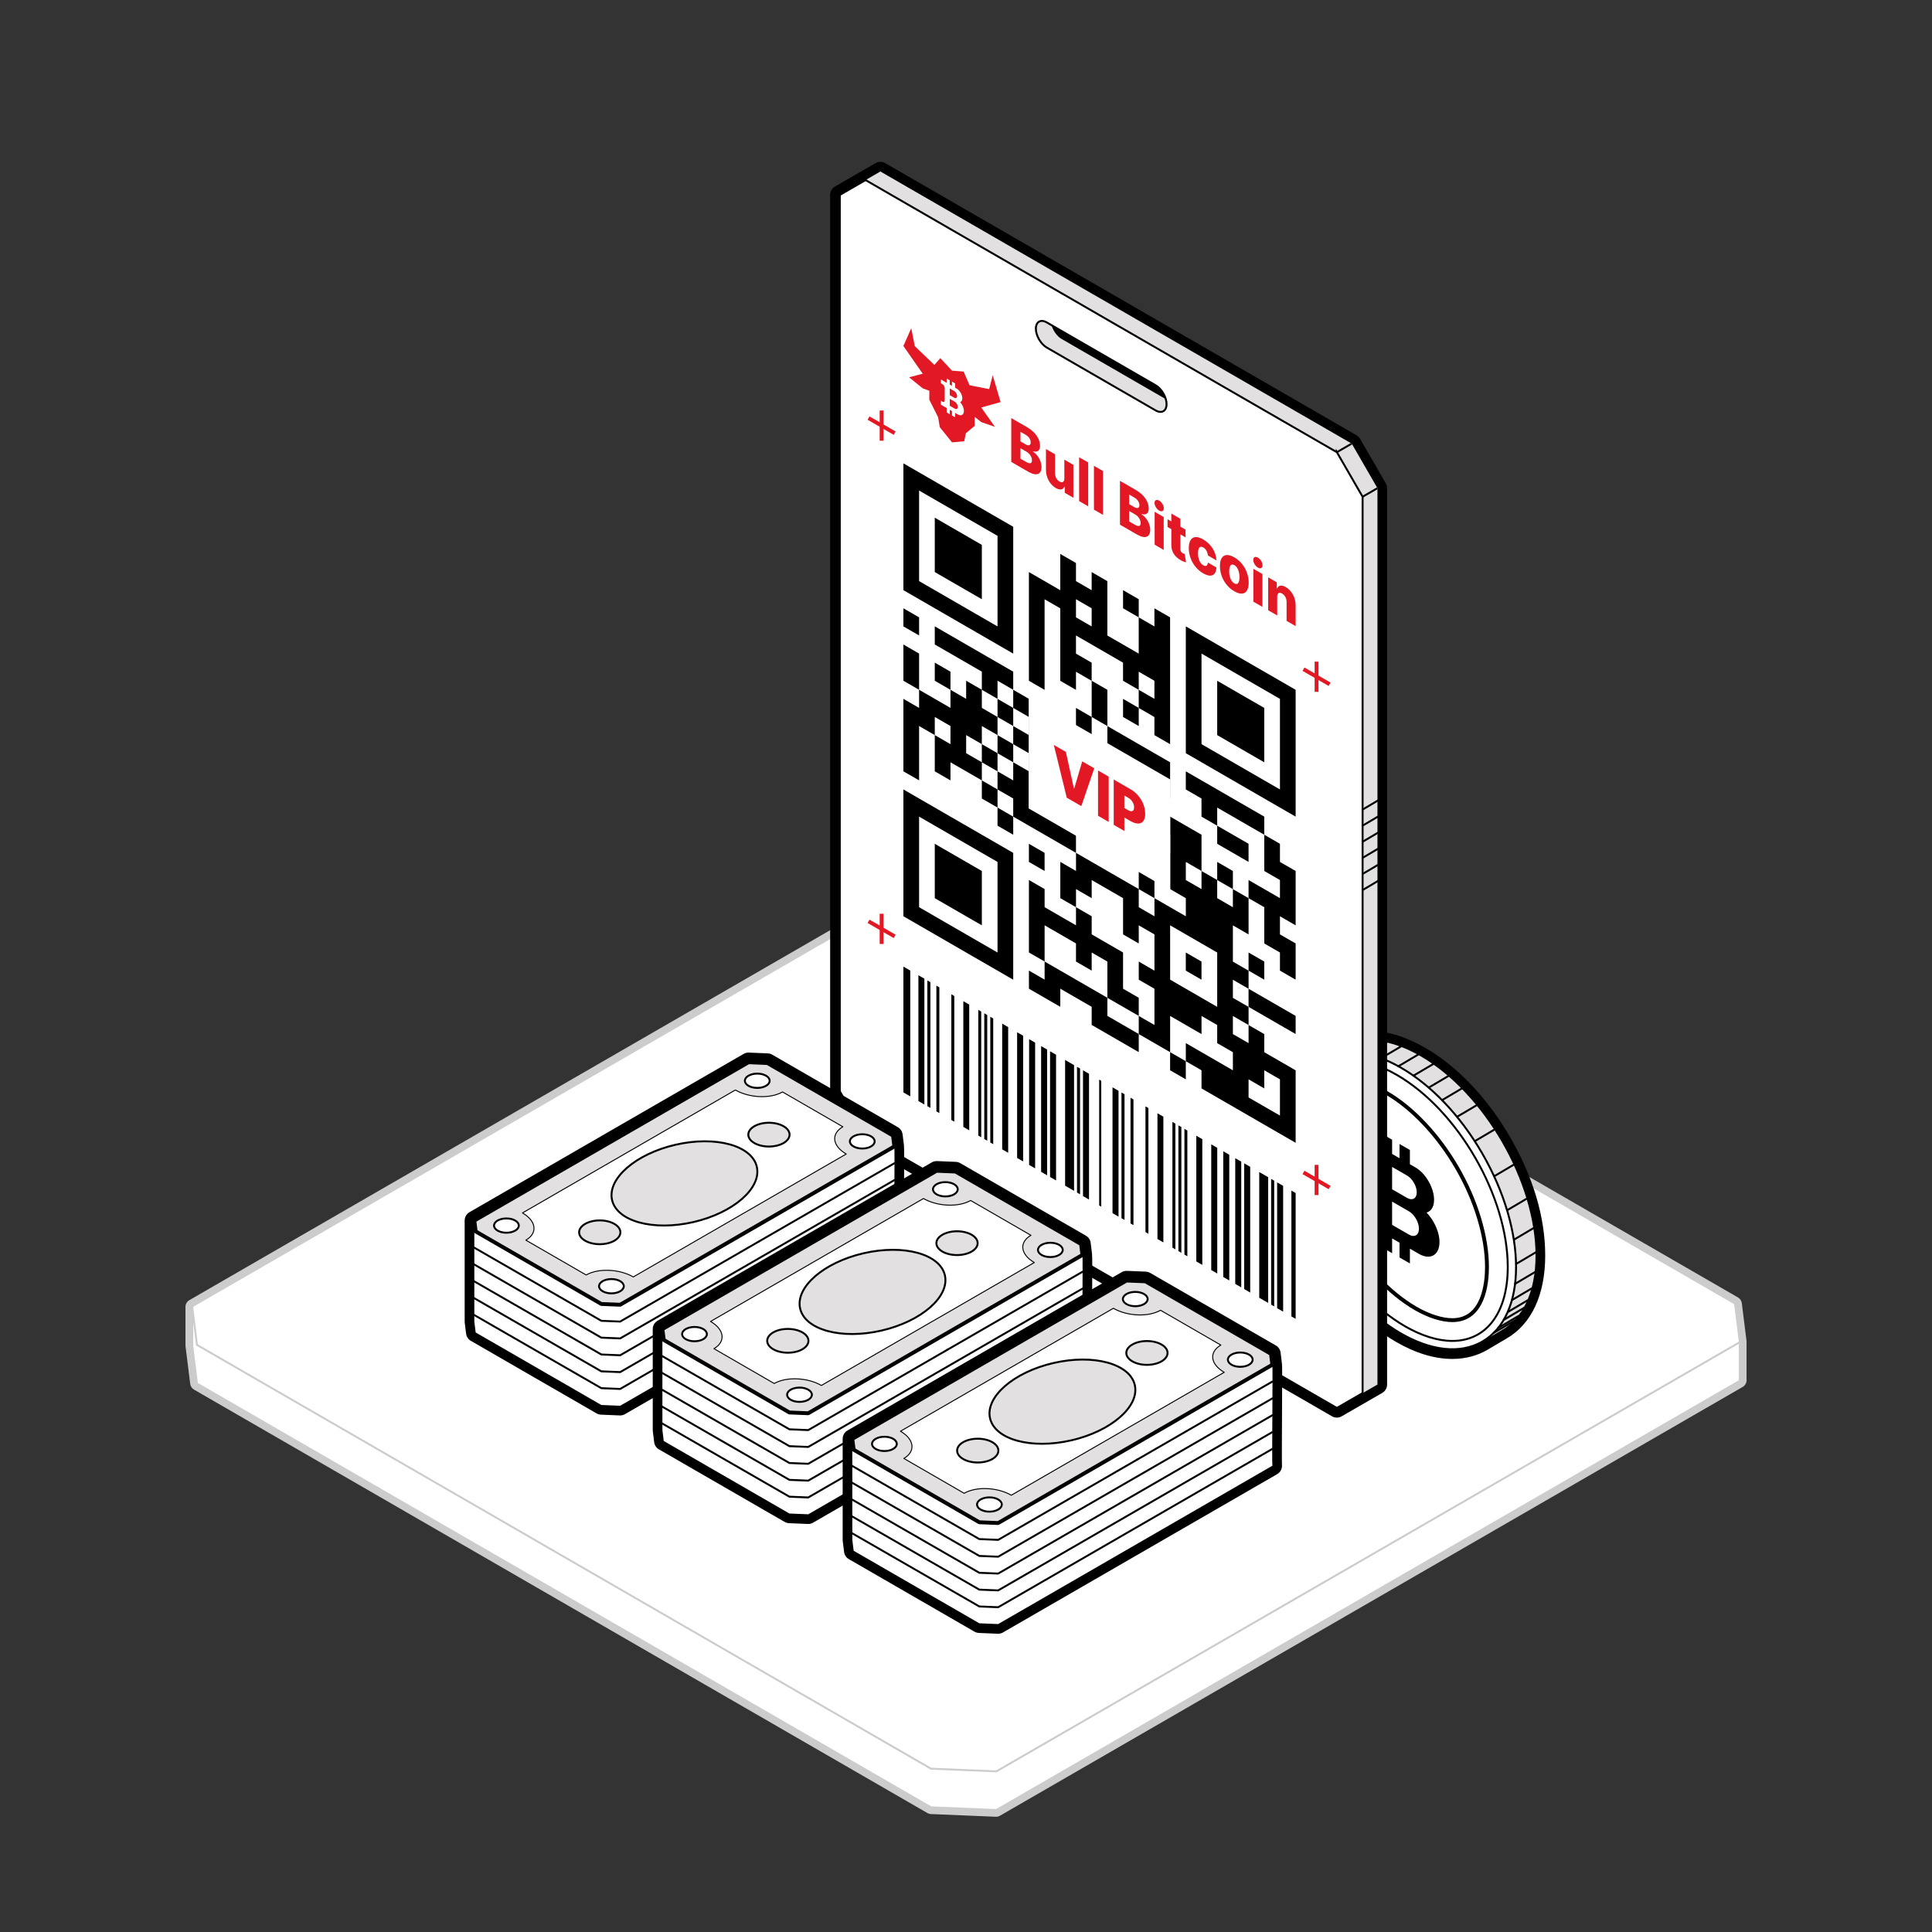 <svg xmlns="http://www.w3.org/2000/svg" viewBox="0 0 1000 1000"><rect x="0" y="0" width="1000" height="1000" fill="#333333" stroke="none"/><defs><style>.c,.d,.e,.f,.g{stroke-linecap:round;stroke-linejoin:round;}.c,.d,.e,.f,.g,.h,.i,.j{stroke:#000;}.c,.k,.f{fill:#e2e0e1;}.d,.l,.g,.h{fill:#fff;}.e,.i,.m,.j{fill:none;}.n{fill:#ccc;}.o,.p{fill:#e21924;}.f,.i,.m{stroke-width:2px;}.g{stroke-width:.5px;}.h,.i,.m,.j{stroke-miterlimit:10;}.m{stroke:#e21924;}.p,.q{fill-rule:evenodd;}</style></defs><g id="a"><g><path class="l" d="M481.92,936.97c-.32-.01-.64-.1-.92-.27L101.41,717.55c-.54-.31-.91-.86-.98-1.49l-2.41-19.39c-.01-.08-.02-.16-.02-.25v-20c0-.71,.38-1.37,1-1.73l384.42-221.94c.3-.18,.65-.27,1-.27,.03,0,33.66,1.39,33.66,1.39,.32,.01,.64,.1,.92,.27l379.59,219.16c.54,.31,.91,.86,.98,1.49l2.41,19.39c.01,.08,.02,.16,.02,.25v20c0,.71-.38,1.38-1,1.73l-384.42,221.94c-.3,.18-.65,.27-1,.27-.03,0-33.66-1.39-33.66-1.39Z"/><path class="n" d="M484.42,454.48c13.11,.54,20.47,.85,33.58,1.39l379.59,219.16c.94,7.57,1.47,11.82,2.41,19.39v20l-384.42,221.94c-13.11-.54-20.47-.85-33.58-1.39L102.41,715.81c-.94-7.57-1.47-11.82-2.41-19.39v-20l384.42-221.94m0-4c-.7,0-1.39,.18-2,.54L98,672.96c-1.24,.71-2,2.04-2,3.46v20c0,.17,.01,.33,.03,.49l1.21,9.69,1.21,9.69c.15,1.24,.88,2.34,1.97,2.97l379.59,219.16c.56,.32,1.19,.51,1.83,.53l16.79,.7,16.79,.7c.06,0,.11,0,.17,0,.7,0,1.39-.18,2-.54l384.42-221.94c1.24-.71,2-2.04,2-3.46v-20c0-.17-.01-.33-.03-.49l-1.21-9.69-1.21-9.69c-.15-1.24-.88-2.34-1.97-2.97l-379.59-219.16c-.56-.32-1.19-.51-1.83-.53l-16.79-.7-16.79-.7c-.06,0-.11,0-.17,0h0Z"/></g><g><polygon class="l" points="481.86 915.47 101.94 696.12 99.46 676.16 484.29 453.98 518.14 455.38 898.06 674.72 900.54 694.69 515.71 916.87 481.86 915.47"/><path class="n" d="M484.42,454.48c13.11,.54,20.47,.85,33.58,1.39l379.59,219.16c.94,7.57,1.47,11.82,2.41,19.39l-384.42,221.94c-13.11-.54-20.47-.85-33.58-1.39L102.41,695.81c-.94-7.57-1.47-11.82-2.41-19.39l384.42-221.94m-.25-1.01l-.25,.15L99.5,675.56l-.57,.33,.08,.66,1.21,9.69,1.21,9.69,.06,.49,.43,.25,379.59,219.16,.21,.12h.25l16.15,.68,17.43,.72h.29l.25-.13,384.42-221.94,.57-.33-.08-.66-1.21-9.69-1.21-9.69-.06-.49-.43-.25-379.59-219.16-.21-.12h-.25l-27.09-1.13-6.49-.27h-.29Z"/></g></g><g id="b"><g><g><path class="k" d="M751.73,700.86c-8.75,0-18.12-2.85-27.85-8.47-33.54-19.36-60.83-66.63-60.83-105.36,0-19.19,6.57-33.61,18.5-40.62,.04-.03,.09-.06,.13-.08l10.14-5.99c4.96-2.86,10.61-4.31,16.79-4.31,8.75,0,18.12,2.85,27.86,8.47,33.54,19.37,60.83,66.63,60.83,105.36,0,19.32-6.65,33.79-18.72,40.75l-9.73,5.75c-5.02,2.99-10.78,4.5-17.12,4.5h0Z"/><path d="M708.61,538.53c8.01,0,17.05,2.62,26.61,8.14,32.9,19,59.58,65.2,59.58,103.19,0,19.01-6.68,32.36-17.47,38.58l-9.76,5.76c-4.59,2.73-9.94,4.16-15.85,4.16-8.01,0-17.04-2.61-26.6-8.13-32.9-19-59.58-65.2-59.58-103.19,0-18.97,6.65-32.31,17.41-38.54h0l10.14-5.99h0c4.52-2.61,9.75-3.96,15.52-3.96m0-5c-6.58,0-12.61,1.54-17.91,4.57-.05,.03-.11,.06-.16,.09l-10.14,5.99c-.06,.04-.13,.08-.19,.12-12.69,7.49-19.67,22.65-19.67,42.74s6.44,40.98,18.12,61.22c11.68,20.24,27.3,36.68,43.96,46.3,10.12,5.84,19.91,8.8,29.1,8.8,6.8,0,12.99-1.64,18.41-4.86l9.72-5.74c12.86-7.43,19.95-22.66,19.95-42.9s-6.44-40.98-18.12-61.22c-11.69-20.24-27.3-36.68-43.96-46.3-10.12-5.84-19.92-8.81-29.11-8.81h0Z"/></g><ellipse class="h" cx="725.13" cy="621.43" rx="48.65" ry="84.26" transform="translate(-213.57 445.82) rotate(-30)"/><line class="e" x1="723.8" y1="551.89" x2="733.94" y2="545.9"/><line class="e" x1="714.99" y1="547.62" x2="725.13" y2="541.64"/><line class="e" x1="707.5" y1="545.5" x2="717.64" y2="539.51"/><line class="e" x1="702.01" y1="544.52" x2="712.15" y2="538.53"/><line class="e" x1="696.82" y1="544.35" x2="706.96" y2="538.36"/><line class="e" x1="692.21" y1="545.05" x2="702.73" y2="538.84"/><line class="e" x1="688.56" y1="545.97" x2="699.09" y2="539.75"/><line class="e" x1="731.77" y1="556.67" x2="741.91" y2="550.69"/><line class="e" x1="739.63" y1="562.87" x2="749.77" y2="556.88"/><line class="e" x1="746.5" y1="569.37" x2="756.64" y2="563.38"/><line class="e" x1="754.33" y1="577.96" x2="764.47" y2="571.97"/><line class="e" x1="763.55" y1="590.54" x2="773.69" y2="584.56"/><line class="e" x1="773.49" y1="608.76" x2="783.63" y2="602.77"/><line class="e" x1="780.16" y1="626.38" x2="790.3" y2="620.39"/><line class="e" x1="783.7" y1="641.6" x2="793.84" y2="635.61"/><line class="e" x1="784.82" y1="654.17" x2="794.96" y2="648.18"/><line class="e" x1="784.24" y1="664.48" x2="794.38" y2="658.5"/><line class="e" x1="782.68" y1="672.85" x2="792.82" y2="666.87"/><line class="e" x1="780.54" y1="679.03" x2="790.68" y2="673.04"/><line class="e" x1="778.38" y1="683.13" x2="788.91" y2="676.91"/><line class="e" x1="775.47" y1="687.34" x2="786.01" y2="681.12"/><line class="e" x1="773.15" y1="689.89" x2="784.01" y2="683.48"/><path class="j" d="M751.74,694.06c-7.43,0-15.89-2.61-24.46-7.56-31.67-18.28-57.43-62.9-57.43-99.47,0-23.58,10.99-38.23,28.67-38.23,7.43,0,15.89,2.61,24.46,7.56,31.67,18.28,57.43,62.9,57.43,99.47,0,23.58-10.99,38.23-28.67,38.23Z"/><path class="i" d="M751.74,683.31c-5.47,0-12.25-2.17-19.08-6.12-13.51-7.8-26.87-21.99-36.65-38.94-9.79-16.95-15.4-35.62-15.4-51.22,0-8.26,1.75-27.49,17.92-27.49,5.47,0,12.25,2.17,19.08,6.12,13.51,7.8,26.87,21.99,36.65,38.94,9.79,16.95,15.4,35.62,15.4,51.22,0,8.26-1.75,27.49-17.92,27.49Z"/><path class="q" d="M745.04,642.02c0-.07,0-.13-.01-.2-.02-.29-.05-.57-.08-.86,0-.04-.01-.09-.02-.14-.03-.26-.08-.52-.12-.79-.01-.06-.02-.13-.03-.19-.05-.29-.12-.58-.18-.87-.02-.07-.03-.13-.05-.2-.06-.26-.13-.52-.21-.78-.01-.05-.03-.1-.04-.14-.09-.29-.18-.59-.28-.88-.03-.08-.06-.16-.09-.25-.08-.24-.17-.48-.27-.72-.03-.07-.05-.13-.08-.2-.12-.29-.24-.58-.36-.87-.03-.08-.07-.15-.1-.23-.11-.23-.22-.47-.33-.7-.04-.07-.07-.15-.11-.22-.14-.28-.29-.56-.44-.84-.04-.06-.07-.13-.11-.19-.13-.23-.26-.46-.4-.68-.04-.07-.09-.15-.13-.22-.17-.27-.34-.54-.51-.81-.03-.05-.07-.1-.1-.15-.15-.23-.31-.45-.47-.67-.05-.07-.1-.14-.15-.21-.19-.26-.38-.51-.58-.76-.02-.03-.04-.05-.07-.08-.18-.22-.37-.45-.55-.66-.05-.06-.11-.13-.17-.19-.21-.24-.42-.47-.64-.7,.2-.06,.39-.13,.58-.21,.05-.02,.09-.04,.14-.06,.18-.09,.36-.18,.53-.29l.03-.02c.16-.11,.32-.22,.47-.35,.04-.03,.07-.06,.11-.09,.15-.14,.3-.28,.44-.44,.02-.02,.04-.05,.06-.07,.1-.11,.19-.23,.28-.36,.03-.05,.07-.1,.1-.15,.07-.11,.14-.22,.2-.33,.03-.06,.06-.11,.09-.17,.06-.12,.12-.25,.18-.38,.02-.05,.05-.1,.07-.15,.08-.19,.15-.38,.21-.58,0-.02,.01-.05,.02-.07,.05-.18,.1-.36,.15-.55,.02-.07,.03-.14,.04-.21,.03-.15,.06-.3,.08-.46,.01-.08,.02-.16,.03-.24,.02-.16,.04-.33,.05-.5,0-.08,.01-.15,.02-.23,.02-.25,.03-.5,.03-.76,0-6.12-4.34-13.63-9.64-16.69l-2.87-1.66v-7.37l-5.37-3.1v7.37h0l-3.83-2.22v-7.37l-5.37-3.1v7.37l-.03-.02-9.96-5.75v6.63l2.71,1.56c2.12,1.22,3.85,4.22,3.85,6.66v21.49c0,2.44-1.73,3.44-3.85,2.22l-2.71-1.56v6.69l1.48,.86,8.48,4.9v.02l.03,.02v7.65l4.64,2.68,.73,.42v-7.65l3.83,2.21h0v7.65l4.56,2.63,.81,.47v-7.65l4.7,2.71c5.84,3.37,10.62,.61,10.62-6.13h0c0-.29-.01-.58-.03-.87Zm-24.49-38.02l3.83,2.21,3.92,2.26c2.75,1.59,5.01,5.49,5.01,8.67s-2.25,4.48-5.01,2.89l-3.92-2.26-3.83-2.21v-11.56Zm8.68,35l-4.85-2.8-3.83-2.21v-12.05l3.83,2.21,4.85,2.8c2.87,1.66,5.22,5.72,5.22,9.04s-2.35,4.67-5.22,3.01Z"/></g><g><g><path class="k" d="M691.96,731.26c-.43,0-.86-.11-1.25-.33l-243.96-140.85c-.38-.22-.7-.54-.92-.92l-13.29-23.03c-.22-.38-.36-.85-.36-1.29V100.89c0-.89,.48-1.72,1.25-2.17l21.01-12.12c.39-.22,.82-.33,1.25-.33s.86,.11,1.25,.33l243.96,140.85c.38,.22,.7,.54,.92,.92l13.32,23.07c.22,.38,.33,.81,.33,1.25v463.96c0,.89-.48,1.72-1.25,2.17l-21.01,12.12c-.39,.22-.82,.33-1.25,.33Z"/><path d="M455.69,88.76l243.96,140.85c5.2,9.01,8.12,14.06,13.32,23.07v463.96c-5.2,3-8.12,4.69-13.32,7.69h0c-2.39,1.38-4.65,2.68-7.69,4.44l-243.96-140.85c-5.2-9.01-8.12-14.06-13.32-23.07V100.89c5.2-3,8.12-4.69,13.32-7.69h0c2.39-1.38,4.65-2.68,7.69-4.44m147.72,117.83c-.82-2.89-2.87-5.8-5.24-7.17l-53.93-31.14c.82,2.89,2.87,5.8,5.24,7.17l53.93,31.14m-147.72-122.83c-.86,0-1.73,.22-2.5,.67l-7.54,4.35c-.05,.03-.1,.06-.15,.08l-13.32,7.69c-1.55,.89-2.5,2.54-2.5,4.33v463.96c0,.88,.23,1.74,.67,2.5l8.29,14.36,5.02,8.7c.44,.76,1.07,1.39,1.83,1.83l243.96,140.85c.77,.45,1.64,.67,2.5,.67s1.73-.22,2.5-.67l2.86-1.65,4.68-2.7c.05-.03,.1-.06,.15-.08l6.66-3.84,6.66-3.84c1.55-.89,2.5-2.54,2.5-4.33V252.68c0-.88-.23-1.74-.67-2.5l-6.66-11.53-6.66-11.53c-.44-.76-1.07-1.39-1.83-1.83L458.19,84.43c-.77-.45-1.64-.67-2.5-.67h0Z"/></g><path class="h" d="M691.96,234.05L448,93.2l-13.32,7.69v463.96l13.32,23.07,243.96,140.85,13.32-7.69V257.11l-13.32-23.07Zm-88.15-24.86c0,3.58-2.54,5.04-5.64,3.25l-56.37-32.55c-3.1-1.79-5.64-6.18-5.64-9.76h0c0-3.58,2.54-5.04,5.64-3.25l56.37,32.55c3.1,1.79,5.64,6.18,5.64,9.76h0Z"/><path class="h" d="M699.6,229.64c-5.2,3-2.44,1.41-7.64,4.41"/><path class="h" d="M712.92,252.7c-5.2,3-2.44,1.41-7.64,4.41"/><g><g><polygon points="475.72 319.54 467.6 314.85 467.6 324.22 475.72 328.91 475.72 319.54"/><polygon points="475.72 338.29 467.6 333.6 467.6 342.98 467.6 352.36 475.72 357.05 475.72 347.67 475.72 338.29"/><path d="M483.84,314.85l8.12,4.69,8.12,4.69,8.12,4.69h0l8.12,4.69,8.12,4.69v-9.37h0v-56.27l-8.12-4.69-8.12-4.69h0l-8.12-4.69-8.12-4.69-8.12-4.69-8.12-4.69-8.12-4.69v56.26h0v9.38l8.12,4.69,8.12,4.69Zm-8.12-60.95l8.12,4.69,8.12,4.69,8.12,4.69,8.12,4.69h0l8.12,4.69v46.88l-8.12-4.69h0l-8.12-4.69-8.12-4.69-8.12-4.69-8.12-4.69v-46.88Z"/><polygon points="483.84 342.98 483.84 352.36 491.96 357.05 491.96 347.67 483.84 342.98"/><polygon points="500.08 305.47 508.2 310.16 508.2 282.03 500.08 277.34 491.96 272.65 483.84 267.96 483.84 296.1 491.96 300.79 500.08 305.47"/><polygon points="491.96 441.44 483.84 436.76 483.84 464.89 491.96 469.58 500.08 474.27 508.2 478.95 508.2 450.82 500.08 446.13 491.96 441.44"/><path d="M508.2,403.93v-9.38l8.12,4.69v-9.38l-8.12-4.69v-9.38l8.12,4.69v-9.38l-8.12-4.69v-9.38l8.12,4.69v-9.38l8.12,4.69v-9.38l-8.12-4.69-8.12-4.69h0l-8.12-4.69-8.12-4.69-8.12-4.69v9.38l8.12,4.69,8.12,4.69,8.12,4.69v9.38l-8.12-4.69v9.38l-8.12-4.69v9.38l-8.12-4.69-8.12-4.69v9.38l-8.12-4.69v37.51l8.12,4.69v-28.13l8.12,4.69v-9.38l8.12,4.69v9.38l-8.12-4.69v18.76l8.12,4.69v-9.38l8.12,4.69,8.12,4.69v9.38l8.12,4.69v-9.38l-8.12-4.69Zm-8.12-14.07v-9.38l8.12,4.69v9.38l-8.12-4.69Z"/><path d="M508.2,432.07h0l-8.12-4.69-8.12-4.69-8.12-4.69-8.12-4.69-8.12-4.69v46.88h0v18.76l8.12,4.69,8.12,4.69,8.12,4.69,8.12,4.69,8.12,4.69h0l8.12,4.69,8.12,4.69v-18.75h0v-46.89l-8.12-4.69-8.12-4.69Zm8.12,51.57h0v9.38l-8.12-4.69h0l-8.12-4.69-8.12-4.69-8.12-4.69-8.12-4.69v-9.37h0v-37.51l8.12,4.69,8.12,4.69,8.12,4.69,8.12,4.69h0l8.12,4.69v37.51Z"/><polygon points="524.44 366.42 516.32 361.73 516.32 371.11 524.44 375.8 524.44 366.42"/><polygon points="516.32 380.49 516.32 389.87 524.44 394.55 524.44 385.18 516.32 380.49"/><polygon points="516.32 427.38 524.44 432.06 524.44 422.69 516.32 418 516.32 427.38"/><polygon points="532.56 371.11 532.56 380.49 524.44 375.8 524.44 385.18 532.56 389.87 532.56 399.24 540.68 403.93 548.8 408.62 548.8 399.24 540.68 394.55 540.68 385.18 548.8 389.87 548.8 380.49 540.68 375.8 540.68 366.42 532.56 361.73 524.44 357.04 524.44 366.42 532.56 371.11"/><polygon points="540.68 441.44 532.56 436.75 532.56 446.13 540.68 450.82 540.68 441.44"/><polygon points="548.8 408.62 548.8 418 540.68 413.31 540.68 422.69 532.56 418 532.56 399.24 524.44 394.55 524.44 403.93 516.32 399.24 516.32 408.62 524.44 413.31 524.44 422.69 532.56 427.38 540.68 432.06 548.8 436.75 556.92 441.44 556.92 413.31 548.8 408.62"/><path d="M556.92,338.29v-9.37l8.12,4.69,8.12,4.69,8.12,4.69v9.38l8.12,4.69v9.37l8.12,4.69h0v9.38l8.12,4.69v-9.37h0v-56.27l-8.12-4.69v9.38l-8.12-4.69v18.76l-8.12-4.69-8.12-4.69v-28.13l-8.12-4.69v9.38l-8.12-4.69v-9.38l-8.12-4.69v18.76l-8.12-4.69-8.12-4.69v37.51h0v18.76l8.12,4.69v-18.75h0v-28.13l8.12,4.69v28.13h0v9.38l8.12,4.69v-9.37h0l8.12,4.68v-9.38l-8.12-4.69Zm32.48,9.38l8.12,4.69v9.37l-8.12-4.69v-9.37Zm-32.48-37.51l8.12,4.69v9.38l-8.12-4.69v-9.38Z"/><polygon points="556.92 394.55 565.05 399.24 565.05 389.87 573.17 394.55 573.17 403.93 581.29 408.62 581.29 418 573.17 413.31 565.05 408.62 556.92 403.93 556.92 413.31 565.05 418 565.05 427.38 573.17 432.06 573.17 422.69 581.29 427.38 581.29 436.75 589.41 441.44 589.41 413.31 597.53 418 597.53 408.62 589.41 403.93 581.29 399.24 581.29 389.87 589.41 394.55 597.53 399.24 597.53 408.62 605.65 413.31 605.65 394.55 597.53 389.87 589.41 385.18 581.29 380.49 573.17 375.8 573.17 385.18 565.05 380.49 565.05 371.11 556.92 366.42 556.92 375.8 548.8 371.11 548.8 380.49 556.92 385.18 556.92 394.55"/><polygon points="573.17 357.04 565.05 352.36 565.05 371.11 573.17 375.8 573.17 357.04"/><polygon points="573.17 441.44 581.29 446.13 581.29 436.75 573.17 432.06 573.17 441.44"/><path d="M573.17,525.83v-9.37l8.12,4.69h0l8.12,4.68v-9.38l-8.12-4.69v-18.75l-8.12-4.69-8.12-4.69v-9.38l-8.12-4.69v9.38l-8.12-4.69-8.12-4.69v-9.38l-8.12-4.69v37.51l8.12,4.69v9.37l-8.12-4.69v9.38l8.12,4.69,8.12,4.69v-9.38l8.12,4.69,8.12,4.69v9.38l8.12,4.69,8.12,4.69,8.12,4.69v-9.38l-8.12-4.69-8.12-4.69Zm-8.12-14.07l-8.12-4.69-8.12-4.69-8.12-4.69v-18.75l8.12,4.69,8.12,4.69v9.38l8.12,4.69v-9.38l8.12,4.69v18.75l-8.12-4.69Z"/><polygon points="581.29 305.47 581.29 314.85 589.41 319.54 589.41 310.16 581.29 305.47"/><polygon points="581.29 371.11 589.41 375.8 589.41 366.42 581.29 361.73 581.29 371.11"/><polygon points="605.65 553.97 613.77 558.66 613.77 549.28 605.65 544.59 605.65 553.97"/><polygon points="613.77 502.4 621.89 507.08 621.89 497.71 613.77 493.02 613.77 502.4"/><polygon points="638.13 441.44 638.14 441.44 646.25 446.13 646.25 436.75 638.14 432.06 638.13 432.06 630.02 427.38 630.02 436.75 638.13 441.44"/><path d="M638.14,450.82l-8.12-4.69v9.38l8.12,4.69v9.38l-8.12-4.69v-9.38l-8.12-4.69v9.38l-8.12-4.69v-9.38l8.12,4.69v-18.76l-8.12-4.69-8.12-4.69-8.12-4.69v9.38l8.12,4.69v9.38l-8.12-4.69v9.38l-8.12-4.69v18.76l8.12,4.69v-9.38l8.12,4.69,8.12,4.69v9.38l-8.12-4.69-8.12-4.69v9.38l-8.12-4.69v-9.38l-8.12-4.69-8.12-4.69-8.12-4.69-8.12-4.69v9.38l-8.12-4.69v18.76l8.12,4.69v-9.38l8.12,4.69v-9.38l8.12,4.69,8.12,4.69v18.76l8.12,4.69v-9.38l8.12,4.69v18.76l-8.12-4.69v9.38l8.12,4.69v18.75l-8.12-4.69v9.38l8.12,4.69,8.12,4.69v-9.37h0v-9.38l8.12,4.69,8.12,4.69v-9.38l8.12,4.69v9.38l8.12,4.69v9.37l-8.12-4.69-8.12-4.69-8.12-4.69v9.38l8.12,4.69v9.38l8.12,4.69,8.12,4.69h0l8.12,4.69,8.12,4.69,8.12,4.69,8.12,4.69v-37.51l-8.12-4.69-8.12-4.69v-9.37l-8.12-4.69v9.37l-8.12-4.69v-9.37l8.12,4.69v-9.38l-8.12-4.69v-9.38l8.12,4.69v-9.38l-8.12-4.69v-18.76l8.12,4.69v-18.76l-8.12-4.69v-9.38Zm-16.24,65.64l-8.12-4.69-8.12-4.69v-28.13l8.12,4.69,8.12,4.69,8.12,4.69v28.13l-8.12-4.69Zm32.48,46.89v-9.38l8.12,4.69v18.76l-8.12-4.69-8.12-4.69v-9.37l8.12,4.69Z"/><polygon points="638.14 357.05 638.13 357.05 630.02 352.36 630.02 380.49 638.13 385.18 638.14 385.18 646.25 389.87 654.38 394.56 654.38 366.42 646.25 361.74 638.14 357.05"/><polygon points="646.25 418 638.14 413.31 638.13 413.31 630.02 408.62 621.89 403.93 613.77 399.24 613.77 408.62 621.89 413.31 621.89 422.69 630.02 427.38 630.02 418 638.13 422.68 638.14 422.69 646.25 427.37 654.38 432.06 654.38 422.68 646.25 418"/><polygon points="654.38 497.7 646.25 493.02 646.25 502.39 654.38 507.08 654.38 497.7"/><polygon points="654.38 525.84 662.5 530.53 670.62 535.22 670.62 525.84 662.5 521.15 654.38 516.46 646.25 511.77 646.25 521.15 654.38 525.84"/><polygon points="662.5 436.75 654.38 432.06 654.38 450.82 662.5 455.51 662.5 464.88 654.38 460.19 646.25 455.51 646.25 464.88 654.38 469.57 654.38 488.33 662.5 493.02 662.5 502.39 670.62 507.08 670.62 488.33 662.5 483.64 662.5 474.26 670.62 478.95 670.62 460.19 670.62 450.82 662.5 446.13 662.5 436.75"/><path d="M662.5,352.36l-8.12-4.69-8.12-4.69-8.12-4.69h0l-8.12-4.69-8.12-4.69-8.12-4.69v56.26h0v9.38l8.12,4.69,8.12,4.69,8.12,4.69h0l8.12,4.69,8.12,4.69,8.12,4.69,8.12,4.69v-9.37h0v-56.27l-8.12-4.69Zm-8.12,51.57l-8.12-4.69-8.12-4.69h0l-8.12-4.69-8.12-4.69v-46.88l8.12,4.69,8.12,4.69h0l8.12,4.69,8.12,4.69,8.12,4.69v46.88l-8.12-4.69Z"/></g><g><path class="p" d="M534.66,233.76v-.22c2.16,.73,3.67-.2,3.67-2.8,0-3.42-2.28-7.06-6.7-9.61l-8.2-4.73v22.69l8.82,5.09c4.35,2.51,6.84,1.27,6.84-2.4,0-3.28-2.07-6.53-4.44-8.03Zm-6.47-10.26l2.71,1.56c1.58,.91,2.59,2.44,2.59,3.94,0,1.59-1.11,1.88-2.67,.98l-2.63-1.52v-4.97Zm2.94,15.61l-2.94-1.7v-5.41l3.02,1.74c1.81,1.05,2.93,2.8,2.93,4.54,0,1.61-.96,2-3.01,.82Z"/><path class="p" d="M550.9,247.59c0,1.99-1.09,2.46-2.49,1.66-1.44-.83-2.32-2.47-2.33-4.33v-9.79l-4.69-2.71v10.85c0,3.85,2.04,7.57,5.07,9.32,2.21,1.27,3.85,.91,4.5-.79l.15,.09v3.17l4.47,2.58v-17.02l-4.68-2.7v9.67Z"/><polygon class="p" points="558.56 259.36 563.25 262.07 563.25 239.38 558.56 236.67 558.56 259.36"/><polygon class="p" points="566.22 263.79 570.92 266.5 570.92 243.81 566.22 241.1 566.22 263.79"/><path class="p" d="M590.92,266.24v-.22c2.16,.73,3.67-.2,3.67-2.8,0-3.42-2.28-7.06-6.7-9.61l-8.2-4.73v22.69l8.82,5.09c4.35,2.51,6.84,1.27,6.84-2.4,0-3.28-2.07-6.53-4.44-8.03Zm-6.47-10.26l2.71,1.56c1.58,.91,2.59,2.44,2.59,3.94,0,1.59-1.11,1.88-2.67,.98l-2.63-1.52v-4.97Zm2.94,15.61l-2.94-1.7v-5.41l3.02,1.74c1.81,1.05,2.93,2.8,2.93,4.54,0,1.61-.96,2-3.01,.82Z"/><polygon class="p" points="597.64 281.93 602.33 284.64 602.33 267.62 597.64 264.91 597.64 281.93"/><path class="p" d="M599.99,259.11c-1.32-.76-2.41-.24-2.41,1.19s1.09,3.22,2.41,3.99,2.41,.23,2.41-1.2-1.08-3.2-2.41-3.97Z"/><path class="p" d="M612.16,286.32c-.76-.44-1.19-1.04-1.19-2.05v-7.68l2.66,1.54v-3.99l-2.66-1.54v-4.08l-4.69-2.71v4.08l-1.95-1.12v3.99l1.95,1.12v8.28c-.03,3.43,1.91,6.28,5.22,8.01,1.13,.59,1.95,.79,2.4,.89l-.71-4.32c-.2-.06-.68-.22-1.03-.43Z"/><path class="p" d="M622.81,283.34c1.34,.77,2.22,2.33,2.4,4.18l4.39,2.53c-.1-4.25-2.75-8.5-6.85-10.86-4.63-2.68-7.43-.73-7.43,4.49s2.78,10.38,7.44,13.07c4.14,2.39,6.71,1.09,6.84-3.04l-4.39-2.53c-.17,1.71-1.11,2.15-2.4,1.41-1.65-.95-2.72-3.18-2.72-6.2s1.08-3.99,2.72-3.04Z"/><path class="p" d="M638.88,288.5c-4.63-2.68-7.44-.77-7.44,4.48s2.81,10.4,7.44,13.07,7.44,.76,7.44-4.48-2.81-10.4-7.44-13.08Zm.03,13.49c-1.73-1-2.69-3.46-2.69-6.28s.96-4.19,2.69-3.19,2.64,3.44,2.64,6.27c0,2.81-.96,4.17-2.64,3.2Z"/><path class="p" d="M651.08,288.61c-1.32-.76-2.41-.24-2.41,1.19s1.09,3.22,2.41,3.99,2.41,.23,2.41-1.2-1.08-3.2-2.41-3.97Z"/><polygon class="p" points="648.73 311.42 653.43 314.13 653.43 297.12 648.73 294.41 648.73 311.42"/><path class="p" d="M665.5,303.87c-2.18-1.26-3.83-.94-4.48,.76l-.16-.09v-3.12l-4.46-2.58v17.02l4.69,2.71v-9.7c0-1.93,.99-2.52,2.48-1.66s2.37,2.5,2.36,4.38v9.78l4.69,2.71v-10.85c0-3.83-2.01-7.55-5.12-9.34Z"/><path class="p" d="M495.41,205c0-.95-.67-2.12-1.5-2.59l-2.32-1.34v3.45l2.32,1.34c.82,.47,1.5,.09,1.5-.86Z"/><path class="p" d="M494.19,207.93l-2.59-1.5v3.6l2.59,1.5c.86,.49,1.56,.09,1.56-.9s-.7-2.21-1.56-2.7Z"/><path class="p" d="M513.82,194.26l-1.83,7.13-10.15-1.99-3.08-7.08-6.02-.47-6.02-6.48-3.08,3.52-10.15-9.73-1.83-9.25-4.07,9.17,10.01,14.36-7.06,1.85h0l7.06,5.71,3.42,1.26-.02,4.63,4.56,9.04,.87,5.18,6.32,7.85,6.32-.56,.87-4.18,4.56-3.78-.02-4.66,3.42,2.69,7.06,2.45h0l-7.06-10,10.01-2.8-4.07-13.87Zm-14.9,18.43c0,2.01-1.43,2.84-3.17,1.83l-1.4-.81v2.29l-1.6-.93v-2.29h0l-1.15-.66v2.29l-1.6-.93v-2.29h0l-2.98-1.73v-2l.81,.47c.63,.36,1.15,.07,1.15-.66v-6.42c0-.73-.52-1.63-1.15-1.99l-.81-.47v-1.98l2.98,1.72h0v-2.2l1.6,.93v2.2l1.15,.66h0v-2.2l1.6,.93v2.2l.86,.5c1.58,.91,2.88,3.16,2.88,4.99,0,.15,.02,1.73-1.17,1.99,.12,.07,2,2.12,2,4.56h0Z"/></g><g><line class="m" x1="456.32" y1="212.48" x2="456.32" y2="228.11"/><line class="m" x1="463.08" y1="224.2" x2="449.55" y2="216.39"/></g><g><line class="m" x1="681.45" y1="342.46" x2="681.45" y2="358.09"/><line class="m" x1="688.21" y1="354.18" x2="674.68" y2="346.37"/></g><g><line class="m" x1="456.32" y1="472.96" x2="456.32" y2="488.59"/><line class="m" x1="463.08" y1="484.68" x2="449.55" y2="476.87"/></g><g><line class="m" x1="681.45" y1="602.94" x2="681.45" y2="618.56"/><line class="m" x1="688.21" y1="614.66" x2="674.68" y2="606.84"/></g><g><polygon points="518.73 594.9 521.83 596.69 521.83 531.62 518.73 529.83 518.73 594.9"/><polygon points="526.46 599.37 529.57 601.16 529.57 536.09 526.46 534.29 526.46 599.37"/><polygon points="538.88 606.54 541.99 608.33 541.99 543.26 538.88 541.46 538.88 606.54"/><polygon points="532.67 602.95 535.78 604.75 535.78 539.67 532.67 537.88 532.67 602.95"/><polygon points="560.56 619.1 563.67 620.89 563.67 555.78 560.56 553.98 560.56 619.1"/><polygon points="543.51 609.21 546.62 611 546.62 545.93 543.51 544.14 543.51 609.21"/><polygon points="557.46 617.26 559.04 618.17 559.04 553.1 557.46 552.19 557.46 617.26"/><polygon points="551.3 613.71 555.93 616.38 555.93 551.31 551.3 548.63 551.3 613.71"/><polygon points="512.57 591.34 514.09 592.23 514.09 527.15 512.57 526.27 512.57 591.34"/><polygon points="479.99 572.54 481.57 573.45 481.57 508.38 479.99 507.47 479.99 572.54"/><polygon points="484.67 575.24 486.2 576.12 486.2 511.05 484.67 510.17 484.67 575.24"/><polygon points="475.36 569.91 478.46 571.7 478.46 506.58 475.36 504.79 475.36 569.91"/><polygon points="492.41 579.71 493.94 580.59 493.94 515.52 492.41 514.64 492.41 579.71"/><polygon points="498.62 583.29 501.67 585.06 501.67 519.98 498.62 518.22 498.62 583.29"/><polygon points="509.46 589.55 510.99 590.43 510.99 525.36 509.46 524.48 509.46 589.55"/><polygon points="506.36 587.76 507.88 588.64 507.88 523.57 506.36 522.69 506.36 587.76"/><polygon points="613.05 649.36 614.57 650.24 614.57 585.17 613.05 584.28 613.05 649.36"/><polygon points="633.15 660.97 636.26 662.76 636.26 597.69 633.15 595.89 633.15 660.97"/><polygon points="643.99 667.22 647.1 669.02 647.1 603.94 643.99 602.15 643.99 667.22"/><polygon points="639.36 664.55 642.47 666.34 642.47 601.27 639.36 599.48 639.36 664.55"/><polygon points="626.94 657.38 630.05 659.17 630.05 594.1 626.94 592.31 626.94 657.38"/><polygon points="661.04 677.12 664.15 678.91 664.15 613.79 661.04 612 661.04 677.12"/><polygon points="651.78 671.72 656.41 674.39 656.41 609.32 651.78 606.65 651.78 671.72"/><polygon points="619.21 652.91 622.31 654.71 622.31 589.63 619.21 587.84 619.21 652.91"/><polygon points="575.84 627.92 578.95 629.72 578.95 564.6 575.84 562.8 575.84 627.92"/><polygon points="657.94 675.28 659.52 676.19 659.52 611.11 657.94 610.2 657.94 675.28"/><polygon points="585.16 633.25 586.68 634.14 586.68 569.06 585.16 568.18 585.16 633.25"/><polygon points="580.47 630.55 582.05 631.46 582.05 566.39 580.47 565.48 580.47 630.55"/><polygon points="592.89 637.72 594.42 638.6 594.42 573.53 592.89 572.65 592.89 637.72"/><polygon points="609.94 647.57 611.47 648.45 611.47 583.37 609.94 582.49 609.94 647.57"/><polygon points="606.84 645.77 608.37 646.65 608.37 581.58 606.84 580.7 606.84 645.77"/><polygon points="599.1 641.31 602.16 643.07 602.16 578 599.1 576.23 599.1 641.31"/><polygon points="467.6 565.43 471.15 567.48 471.15 502.36 467.6 500.31 467.6 565.43"/><polygon points="668.43 616.26 668.43 681.38 670.62 682.64 670.62 617.52 668.43 616.26"/><polygon points="568.92 623.92 570.01 624.56 570.01 559.44 568.92 558.81 568.92 623.92"/></g><polygon class="l" points="605.76 460.78 532.45 418.45 532.45 361.15 605.76 403.48 605.76 460.78"/><g><path class="o" d="M555.84,408.11l.16,.09,4.16-14.12,6.23,3.59-6.7,19.57-7.53-4.35-6.7-27.31,6.23,3.59,4.16,18.93Z"/><path class="o" d="M573.85,425.42l-5.51-3.18v-23.44l5.51,3.18v23.44Z"/><path class="o" d="M576.46,403.49l8.76,5.06c4.51,2.6,7.53,7.65,7.53,12.64,0,5.05-3.1,6.4-7.73,3.73l-3.05-1.76v6.96l-5.51-3.18v-23.44Zm7.45,15.84c1.93,1.12,3.09,.54,3.09-1.46s-1.16-3.87-3.09-4.99l-1.94-1.12v6.46l1.94,1.12Z"/></g></g><g><line class="e" x1="705.49" y1="460.57" x2="713.35" y2="455.92"/><line class="e" x1="705.49" y1="452.23" x2="713.35" y2="447.59"/><line class="e" x1="705.49" y1="443.9" x2="713.35" y2="439.26"/><line class="e" x1="705.49" y1="435.57" x2="713.35" y2="430.93"/><line class="e" x1="705.49" y1="427.23" x2="713.35" y2="422.59"/><line class="e" x1="705.49" y1="418.9" x2="713.35" y2="414.26"/></g></g><g><g><path class="l" d="M311.14,729.72c-.4-.02-.8-.13-1.15-.33l-65.03-37.54c-.68-.39-1.13-1.08-1.23-1.86l-.7-5.63c-.01-.1-.02-.21-.02-.31v-52.3c0-.89,.48-1.72,1.25-2.17l141.92-81.94c.38-.22,.81-.33,1.25-.33,.03,0,9.86,.41,9.86,.41,.4,.02,.8,.13,1.15,.33l65.03,37.54c.68,.39,1.13,1.08,1.23,1.86l.7,5.63c.14,1.14,.11,9.33,.02,26.47-.06,10.95-.13,24.57-.02,25.85,.09,.97-.39,1.96-1.23,2.45l-141.92,81.94c-.38,.22-.81,.33-1.25,.33-.03,0-9.86-.41-9.86-.41Z"/><path d="M387.43,549.81c3.81,.16,5.95,.25,9.76,.4l65.03,37.54c.27,2.2,.43,3.43,.7,5.63,.27,2.2-.27,50.1,0,52.3l-141.92,81.94c-3.81-.16-5.95-.25-9.76-.4l-65.03-37.54-.7-5.63v-52.3l141.92-81.94m0-5c-.88,0-1.74,.23-2.5,.67l-141.92,81.94c-1.55,.89-2.5,2.54-2.5,4.33v52.3c0,.21,.01,.41,.04,.62l.7,5.63c.19,1.56,1.1,2.93,2.46,3.71l65.03,37.54c.7,.4,1.49,.63,2.29,.67l5.22,.22,4.54,.19c.07,0,.14,0,.21,0,.88,0,1.74-.23,2.5-.67l141.92-81.94c1.71-.99,2.67-2.88,2.47-4.84-.1-1.68-.03-14.95,.03-25.62,.11-19.65,.12-25.55-.04-26.79l-.1-.82-.6-4.81c-.19-1.56-1.1-2.93-2.46-3.71l-65.03-37.54c-.7-.4-1.49-.63-2.29-.67l-9.76-.4c-.07,0-.14,0-.21,0h0Z"/></g><path class="d" d="M462.92,636.97l-141.92,81.94-9.76-.4-66.21-38.11"/><path class="d" d="M462.92,628.26l-141.92,81.94-9.76-.4-66.21-38.11"/><path class="d" d="M462.92,619.54l-141.92,81.94-9.76-.4-66.21-38.11"/><path class="d" d="M462.92,610.82l-141.92,81.94-9.76-.4-66.21-38.11"/><path class="d" d="M392.98,642.48l-71.98,41.56-9.76-.4-66.21-38.11"/><line class="d" x1="462.92" y1="602.11" x2="392.98" y2="642.48"/><g><path class="f" d="M462.92,593.39l-141.92,81.94-9.76-.4-65.03-37.54-.7-5.63,141.92-81.94,9.76,.4,65.03,37.54,.7,5.63Z"/><path class="g" d="M303.4,659.93l-31.22-18.03c6.25-3.61,5.47-9.92-1.75-14.09l110.21-63.63c7.22,4.17,18.14,4.62,24.4,1.01l31.22,18.03c-6.25,3.61-5.47,9.92,1.75,14.09l-110.21,63.63c-7.22-4.17-18.14-4.62-24.4-1.01Z"/><ellipse class="d" cx="262.12" cy="634.36" rx="6.41" ry="3.7"/><ellipse class="d" cx="391.96" cy="559.4" rx="6.41" ry="3.7"/><ellipse class="d" cx="316.47" cy="665.74" rx="6.41" ry="3.7"/><ellipse class="d" cx="446.31" cy="590.78" rx="6.41" ry="3.7"/><ellipse class="c" cx="310.43" cy="637.84" rx="10.68" ry="6.16"/><ellipse class="c" cx="398" cy="587.29" rx="10.68" ry="6.16"/><ellipse class="c" cx="354.23" cy="612.56" rx="38.44" ry="20.54" transform="translate(-128.14 94.85) rotate(-12.94)"/></g></g><g><g><path class="l" d="M408.49,785.89c-.4-.02-.8-.13-1.15-.33l-65.03-37.54c-.68-.39-1.13-1.08-1.23-1.86l-.7-5.63c-.01-.1-.02-.21-.02-.31v-52.3c0-.89,.48-1.72,1.25-2.17l141.92-81.94c.38-.22,.81-.33,1.25-.33,.03,0,9.86,.41,9.86,.41,.4,.02,.8,.13,1.15,.33l65.03,37.54c.68,.39,1.13,1.08,1.23,1.86l.7,5.63c.14,1.14,.11,9.34,.02,26.5-.06,10.93-.13,24.54-.02,25.82,.09,.97-.39,1.96-1.23,2.45l-141.92,81.94c-.38,.22-.81,.33-1.25,.33-.03,0-9.86-.41-9.86-.41Z"/><path d="M484.78,605.98c3.81,.16,5.95,.25,9.76,.4l65.03,37.54c.27,2.2,.43,3.43,.7,5.63,.27,2.2-.27,50.1,0,52.3l-141.92,81.94c-3.81-.16-5.95-.25-9.76-.4l-65.03-37.54-.7-5.63v-52.3l141.92-81.94m0-5c-.88,0-1.74,.23-2.5,.67l-141.92,81.94c-1.55,.89-2.5,2.54-2.5,4.33v52.3c0,.21,.01,.41,.04,.62l.7,5.63c.19,1.56,1.1,2.93,2.46,3.71l65.03,37.54c.7,.4,1.49,.63,2.29,.67l5.22,.22,4.54,.19c.07,0,.14,0,.21,0,.88,0,1.74-.23,2.5-.67l141.92-81.94c1.71-.99,2.67-2.88,2.47-4.84-.1-1.68-.03-14.95,.03-25.62,.11-19.65,.12-25.55-.04-26.79l-.08-.63-.62-5.01c-.19-1.56-1.1-2.93-2.46-3.71l-65.03-37.54c-.7-.4-1.49-.63-2.29-.67l-1.38-.06-8.38-.35c-.07,0-.14,0-.21,0h0Z"/></g><path class="d" d="M560.27,693.14l-141.92,81.94-9.76-.4-66.21-38.11"/><path class="d" d="M560.27,684.43l-141.92,81.94-9.76-.4-66.21-38.11"/><path class="d" d="M560.27,675.71l-141.92,81.94-9.76-.4-66.21-38.11"/><path class="d" d="M560.27,666.99l-141.92,81.94-9.76-.4-66.21-38.11"/><path class="d" d="M490.33,698.65l-71.98,41.56-9.76-.4-66.21-38.11"/><line class="d" x1="560.27" y1="658.28" x2="490.33" y2="698.65"/><g><path class="f" d="M560.27,649.56l-141.92,81.94-9.76-.4-65.03-37.54-.7-5.63,141.92-81.94,9.76,.4,65.03,37.54,.7,5.63Z"/><path class="g" d="M400.75,716.1l-31.22-18.03c6.25-3.61,5.47-9.92-1.75-14.09l110.21-63.63c7.22,4.17,18.14,4.62,24.4,1.01l31.22,18.03c-6.25,3.61-5.47,9.92,1.75,14.09l-110.21,63.63c-7.22-4.17-18.14-4.62-24.4-1.01Z"/><ellipse class="d" cx="359.47" cy="690.53" rx="6.41" ry="3.7"/><ellipse class="d" cx="489.31" cy="615.57" rx="6.41" ry="3.7"/><ellipse class="d" cx="413.82" cy="721.91" rx="6.41" ry="3.7"/><ellipse class="d" cx="543.66" cy="646.95" rx="6.41" ry="3.7"/><ellipse class="c" cx="407.78" cy="694.01" rx="10.68" ry="6.16"/><ellipse class="c" cx="495.35" cy="643.46" rx="10.68" ry="6.16"/><ellipse class="c" cx="451.58" cy="668.73" rx="38.44" ry="20.54" transform="translate(-138.25 118.07) rotate(-12.94)"/></g></g><g><g><path class="l" d="M506.79,842.71c-.4-.02-.8-.13-1.15-.33l-65.03-37.54c-.68-.39-1.13-1.08-1.23-1.86l-.7-5.63c-.01-.1-.02-.21-.02-.31v-52.3c0-.89,.48-1.72,1.25-2.17l141.92-81.94c.38-.22,.81-.33,1.25-.33,.03,0,9.86,.41,9.86,.41,.4,.02,.8,.13,1.15,.33l65.03,37.54c.68,.39,1.13,1.08,1.23,1.86l.7,5.63c.14,1.14,.11,9.34,.02,26.5-.06,10.93-.13,24.54-.02,25.82,.09,.97-.39,1.96-1.23,2.45l-141.92,81.94c-.38,.22-.81,.33-1.25,.33-.03,0-9.86-.41-9.86-.41Z"/><path d="M583.08,662.8c3.81,.16,5.95,.25,9.76,.4l65.03,37.54c.27,2.2,.43,3.43,.7,5.63,.27,2.2-.27,50.1,0,52.3l-141.92,81.94c-3.81-.16-5.95-.25-9.76-.4l-65.03-37.54-.7-5.63v-52.3l141.92-81.94m0-5c-.88,0-1.74,.23-2.5,.67l-141.92,81.94c-1.55,.89-2.5,2.54-2.5,4.33v52.3c0,.21,.01,.41,.04,.62l.7,5.63c.19,1.56,1.1,2.93,2.46,3.71l65.03,37.54c.7,.4,1.49,.63,2.29,.67l4.54,.19,5.22,.22c.07,0,.14,0,.21,0,.88,0,1.74-.23,2.5-.67l141.92-81.94c1.71-.99,2.67-2.88,2.47-4.84-.1-1.68-.03-14.95,.03-25.62,.11-19.65,.12-25.55-.04-26.79l-.09-.72-.61-4.92c-.19-1.56-1.1-2.93-2.46-3.71l-65.03-37.54c-.7-.4-1.49-.63-2.29-.67l-9.76-.4c-.07,0-.14,0-.21,0h0Z"/></g><path class="d" d="M658.57,749.96l-141.92,81.94-9.76-.4-66.21-38.11"/><path class="d" d="M658.57,741.25l-141.92,81.94-9.76-.4-66.21-38.11"/><path class="d" d="M658.57,732.53l-141.92,81.94-9.76-.4-66.21-38.11"/><path class="d" d="M658.57,723.81l-141.92,81.94-9.76-.4-66.21-38.11"/><path class="d" d="M588.63,755.47l-71.98,41.56-9.76-.4-66.21-38.11"/><line class="d" x1="658.57" y1="715.1" x2="588.63" y2="755.47"/><g><path class="f" d="M658.57,706.38l-141.92,81.94-9.76-.4-65.03-37.54-.7-5.63,141.92-81.94,9.76,.4,65.03,37.54,.7,5.63Z"/><path class="g" d="M499.05,772.92l-31.22-18.03c6.25-3.61,5.47-9.92-1.75-14.09l110.21-63.63c7.22,4.17,18.14,4.62,24.4,1.01l31.22,18.03c-6.25,3.61-5.47,9.92,1.75,14.09l-110.21,63.63c-7.22-4.17-18.14-4.62-24.4-1.01Z"/><ellipse class="d" cx="457.77" cy="747.35" rx="6.41" ry="3.7"/><ellipse class="d" cx="587.61" cy="672.39" rx="6.41" ry="3.7"/><ellipse class="d" cx="512.12" cy="778.73" rx="6.41" ry="3.7"/><ellipse class="d" cx="641.96" cy="703.76" rx="6.41" ry="3.7"/><ellipse class="c" cx="506.08" cy="750.83" rx="10.68" ry="6.16"/><ellipse class="c" cx="593.65" cy="700.28" rx="10.68" ry="6.16"/><ellipse class="c" cx="549.87" cy="725.55" rx="38.44" ry="20.54" transform="translate(-148.47 141.51) rotate(-12.94)"/></g></g></g></svg>
